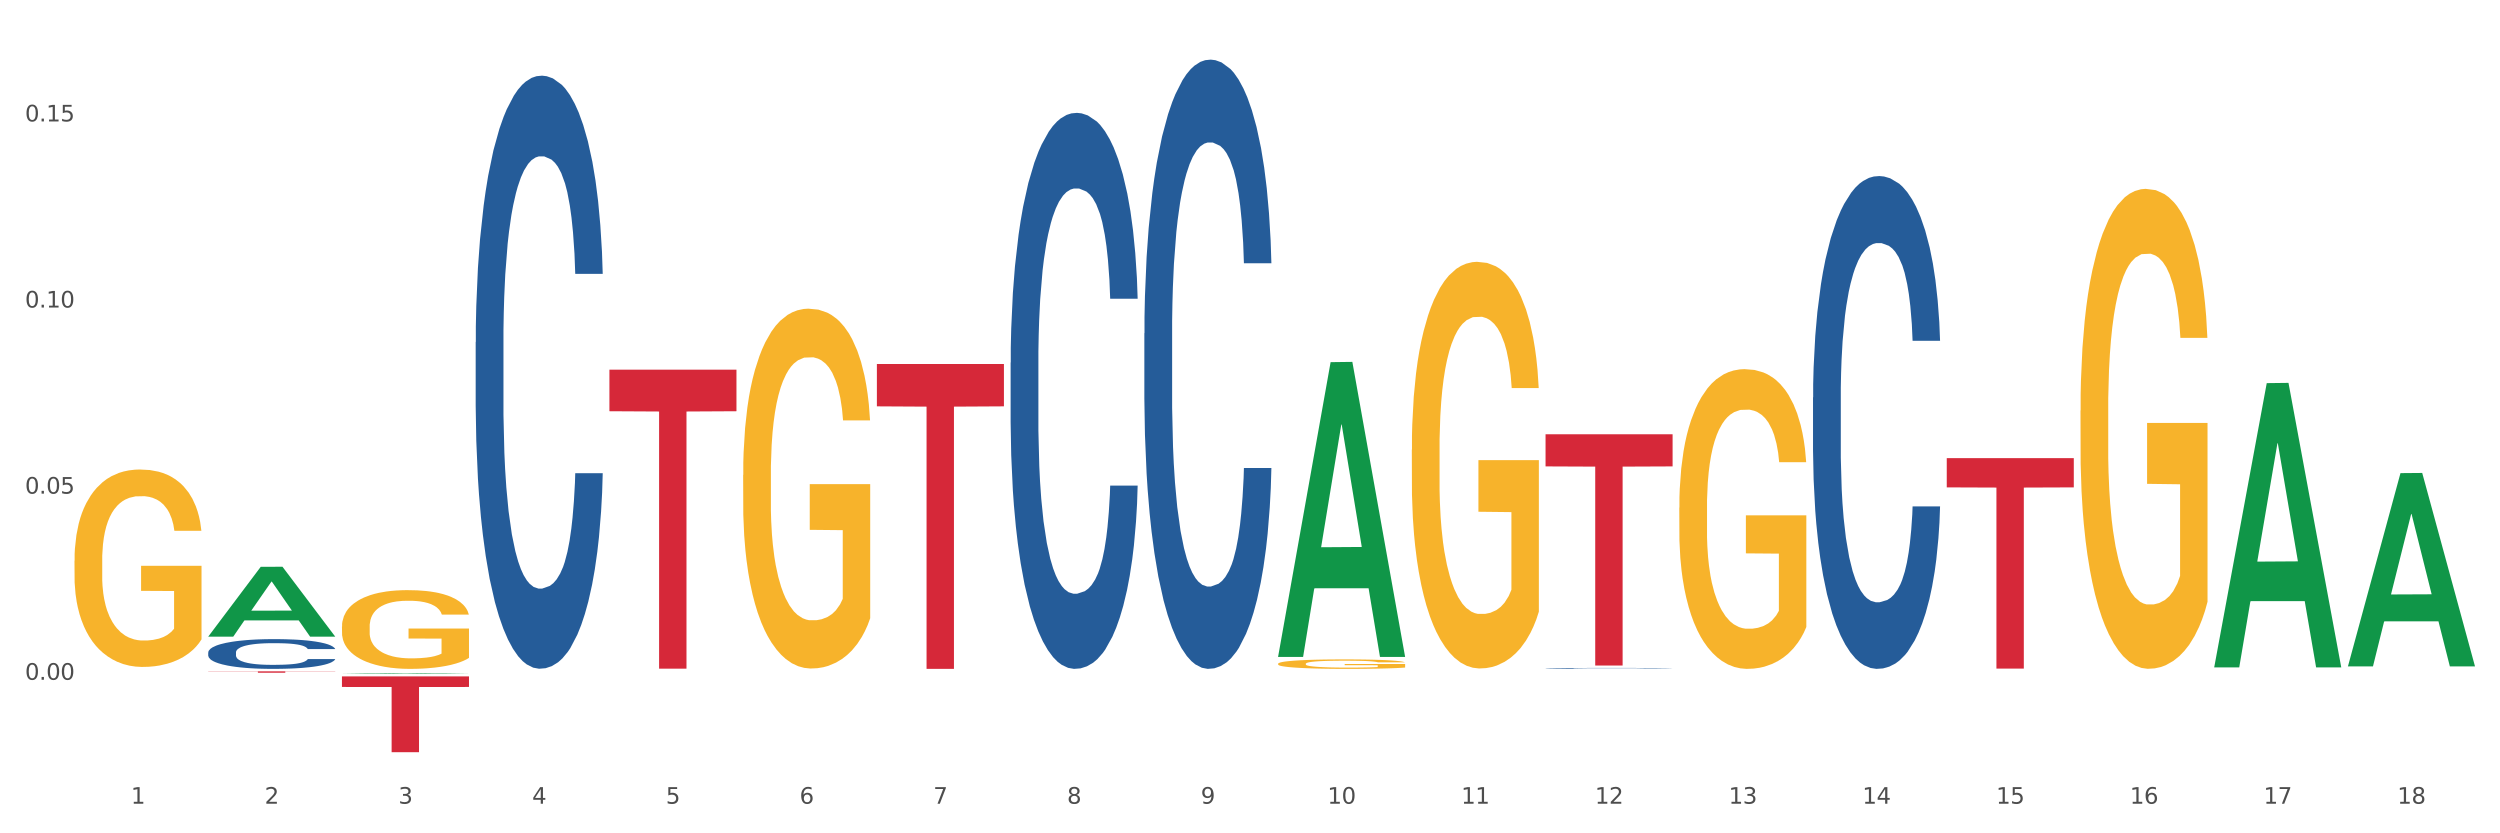 <?xml version="1.0" encoding="utf-8" standalone="no"?>
<!DOCTYPE svg PUBLIC "-//W3C//DTD SVG 1.1//EN"
  "http://www.w3.org/Graphics/SVG/1.1/DTD/svg11.dtd">
<svg xmlns:xlink="http://www.w3.org/1999/xlink" width="1080pt" height="360pt" viewBox="0 0 1080 360" xmlns="http://www.w3.org/2000/svg" version="1.1">
 <rect x="0" y="0" width="1080" height="360" fill="#333333" stroke="none"/>
 <defs>
  <style type="text/css">*{stroke-linejoin: round; stroke-linecap: butt}</style>
 </defs>
 <g id="figure_1">
  <g id="patch_1">
   <path d="M 0 360 
L 1080 360 
L 1080 0 
L 0 0 
z
" style="fill: #ffffff; stroke: #ffffff; stroke-linejoin: miter"/>
  </g>
  <g id="axes_1">
   <g id="matplotlib.axis_1">
    <g id="xtick_1">
     <g id="text_1">
      <!-- 1 -->
      <g style="fill: #4d4d4d" transform="translate(56.563 347.204) scale(0.096 -0.096)">
       <defs>
        <path id="DejaVuSans-31" d="M 794 531 
L 1825 531 
L 1825 4091 
L 703 3866 
L 703 4441 
L 1819 4666 
L 2450 4666 
L 2450 531 
L 3481 531 
L 3481 0 
L 794 0 
L 794 531 
z
" transform="scale(0.016)"/>
       </defs>
       <use xlink:href="#DejaVuSans-31"/>
      </g>
     </g>
    </g>
    <g id="xtick_2">
     <g id="text_2">
      <!-- 2 -->
      <g style="fill: #4d4d4d" transform="translate(114.336 347.204) scale(0.096 -0.096)">
       <defs>
        <path id="DejaVuSans-32" d="M 1228 531 
L 3431 531 
L 3431 0 
L 469 0 
L 469 531 
Q 828 903 1448 1529 
Q 2069 2156 2228 2338 
Q 2531 2678 2651 2914 
Q 2772 3150 2772 3378 
Q 2772 3750 2511 3984 
Q 2250 4219 1831 4219 
Q 1534 4219 1204 4116 
Q 875 4013 500 3803 
L 500 4441 
Q 881 4594 1212 4672 
Q 1544 4750 1819 4750 
Q 2544 4750 2975 4387 
Q 3406 4025 3406 3419 
Q 3406 3131 3298 2873 
Q 3191 2616 2906 2266 
Q 2828 2175 2409 1742 
Q 1991 1309 1228 531 
z
" transform="scale(0.016)"/>
       </defs>
       <use xlink:href="#DejaVuSans-32"/>
      </g>
     </g>
    </g>
    <g id="xtick_3">
     <g id="text_3">
      <!-- 3 -->
      <g style="fill: #4d4d4d" transform="translate(172.109 347.204) scale(0.096 -0.096)">
       <defs>
        <path id="DejaVuSans-33" d="M 2597 2516 
Q 3050 2419 3304 2112 
Q 3559 1806 3559 1356 
Q 3559 666 3084 287 
Q 2609 -91 1734 -91 
Q 1441 -91 1130 -33 
Q 819 25 488 141 
L 488 750 
Q 750 597 1062 519 
Q 1375 441 1716 441 
Q 2309 441 2620 675 
Q 2931 909 2931 1356 
Q 2931 1769 2642 2001 
Q 2353 2234 1838 2234 
L 1294 2234 
L 1294 2753 
L 1863 2753 
Q 2328 2753 2575 2939 
Q 2822 3125 2822 3475 
Q 2822 3834 2567 4026 
Q 2313 4219 1838 4219 
Q 1578 4219 1281 4162 
Q 984 4106 628 3988 
L 628 4550 
Q 988 4650 1302 4700 
Q 1616 4750 1894 4750 
Q 2613 4750 3031 4423 
Q 3450 4097 3450 3541 
Q 3450 3153 3228 2886 
Q 3006 2619 2597 2516 
z
" transform="scale(0.016)"/>
       </defs>
       <use xlink:href="#DejaVuSans-33"/>
      </g>
     </g>
    </g>
    <g id="xtick_4">
     <g id="text_4">
      <!-- 4 -->
      <g style="fill: #4d4d4d" transform="translate(229.882 347.204) scale(0.096 -0.096)">
       <defs>
        <path id="DejaVuSans-34" d="M 2419 4116 
L 825 1625 
L 2419 1625 
L 2419 4116 
z
M 2253 4666 
L 3047 4666 
L 3047 1625 
L 3713 1625 
L 3713 1100 
L 3047 1100 
L 3047 0 
L 2419 0 
L 2419 1100 
L 313 1100 
L 313 1709 
L 2253 4666 
z
" transform="scale(0.016)"/>
       </defs>
       <use xlink:href="#DejaVuSans-34"/>
      </g>
     </g>
    </g>
    <g id="xtick_5">
     <g id="text_5">
      <!-- 5 -->
      <g style="fill: #4d4d4d" transform="translate(287.655 347.204) scale(0.096 -0.096)">
       <defs>
        <path id="DejaVuSans-35" d="M 691 4666 
L 3169 4666 
L 3169 4134 
L 1269 4134 
L 1269 2991 
Q 1406 3038 1543 3061 
Q 1681 3084 1819 3084 
Q 2600 3084 3056 2656 
Q 3513 2228 3513 1497 
Q 3513 744 3044 326 
Q 2575 -91 1722 -91 
Q 1428 -91 1123 -41 
Q 819 9 494 109 
L 494 744 
Q 775 591 1075 516 
Q 1375 441 1709 441 
Q 2250 441 2565 725 
Q 2881 1009 2881 1497 
Q 2881 1984 2565 2268 
Q 2250 2553 1709 2553 
Q 1456 2553 1204 2497 
Q 953 2441 691 2322 
L 691 4666 
z
" transform="scale(0.016)"/>
       </defs>
       <use xlink:href="#DejaVuSans-35"/>
      </g>
     </g>
    </g>
    <g id="xtick_6">
     <g id="text_6">
      <!-- 6 -->
      <g style="fill: #4d4d4d" transform="translate(345.428 347.204) scale(0.096 -0.096)">
       <defs>
        <path id="DejaVuSans-36" d="M 2113 2584 
Q 1688 2584 1439 2293 
Q 1191 2003 1191 1497 
Q 1191 994 1439 701 
Q 1688 409 2113 409 
Q 2538 409 2786 701 
Q 3034 994 3034 1497 
Q 3034 2003 2786 2293 
Q 2538 2584 2113 2584 
z
M 3366 4563 
L 3366 3988 
Q 3128 4100 2886 4159 
Q 2644 4219 2406 4219 
Q 1781 4219 1451 3797 
Q 1122 3375 1075 2522 
Q 1259 2794 1537 2939 
Q 1816 3084 2150 3084 
Q 2853 3084 3261 2657 
Q 3669 2231 3669 1497 
Q 3669 778 3244 343 
Q 2819 -91 2113 -91 
Q 1303 -91 875 529 
Q 447 1150 447 2328 
Q 447 3434 972 4092 
Q 1497 4750 2381 4750 
Q 2619 4750 2861 4703 
Q 3103 4656 3366 4563 
z
" transform="scale(0.016)"/>
       </defs>
       <use xlink:href="#DejaVuSans-36"/>
      </g>
     </g>
    </g>
    <g id="xtick_7">
     <g id="text_7">
      <!-- 7 -->
      <g style="fill: #4d4d4d" transform="translate(403.201 347.204) scale(0.096 -0.096)">
       <defs>
        <path id="DejaVuSans-37" d="M 525 4666 
L 3525 4666 
L 3525 4397 
L 1831 0 
L 1172 0 
L 2766 4134 
L 525 4134 
L 525 4666 
z
" transform="scale(0.016)"/>
       </defs>
       <use xlink:href="#DejaVuSans-37"/>
      </g>
     </g>
    </g>
    <g id="xtick_8">
     <g id="text_8">
      <!-- 8 -->
      <g style="fill: #4d4d4d" transform="translate(460.974 347.204) scale(0.096 -0.096)">
       <defs>
        <path id="DejaVuSans-38" d="M 2034 2216 
Q 1584 2216 1326 1975 
Q 1069 1734 1069 1313 
Q 1069 891 1326 650 
Q 1584 409 2034 409 
Q 2484 409 2743 651 
Q 3003 894 3003 1313 
Q 3003 1734 2745 1975 
Q 2488 2216 2034 2216 
z
M 1403 2484 
Q 997 2584 770 2862 
Q 544 3141 544 3541 
Q 544 4100 942 4425 
Q 1341 4750 2034 4750 
Q 2731 4750 3128 4425 
Q 3525 4100 3525 3541 
Q 3525 3141 3298 2862 
Q 3072 2584 2669 2484 
Q 3125 2378 3379 2068 
Q 3634 1759 3634 1313 
Q 3634 634 3220 271 
Q 2806 -91 2034 -91 
Q 1263 -91 848 271 
Q 434 634 434 1313 
Q 434 1759 690 2068 
Q 947 2378 1403 2484 
z
M 1172 3481 
Q 1172 3119 1398 2916 
Q 1625 2713 2034 2713 
Q 2441 2713 2670 2916 
Q 2900 3119 2900 3481 
Q 2900 3844 2670 4047 
Q 2441 4250 2034 4250 
Q 1625 4250 1398 4047 
Q 1172 3844 1172 3481 
z
" transform="scale(0.016)"/>
       </defs>
       <use xlink:href="#DejaVuSans-38"/>
      </g>
     </g>
    </g>
    <g id="xtick_9">
     <g id="text_9">
      <!-- 9 -->
      <g style="fill: #4d4d4d" transform="translate(518.747 347.204) scale(0.096 -0.096)">
       <defs>
        <path id="DejaVuSans-39" d="M 703 97 
L 703 672 
Q 941 559 1184 500 
Q 1428 441 1663 441 
Q 2288 441 2617 861 
Q 2947 1281 2994 2138 
Q 2813 1869 2534 1725 
Q 2256 1581 1919 1581 
Q 1219 1581 811 2004 
Q 403 2428 403 3163 
Q 403 3881 828 4315 
Q 1253 4750 1959 4750 
Q 2769 4750 3195 4129 
Q 3622 3509 3622 2328 
Q 3622 1225 3098 567 
Q 2575 -91 1691 -91 
Q 1453 -91 1209 -44 
Q 966 3 703 97 
z
M 1959 2075 
Q 2384 2075 2632 2365 
Q 2881 2656 2881 3163 
Q 2881 3666 2632 3958 
Q 2384 4250 1959 4250 
Q 1534 4250 1286 3958 
Q 1038 3666 1038 3163 
Q 1038 2656 1286 2365 
Q 1534 2075 1959 2075 
z
" transform="scale(0.016)"/>
       </defs>
       <use xlink:href="#DejaVuSans-39"/>
      </g>
     </g>
    </g>
    <g id="xtick_10">
     <g id="text_10">
      <!-- 10 -->
      <g style="fill: #4d4d4d" transform="translate(573.466 347.204) scale(0.096 -0.096)">
       <defs>
        <path id="DejaVuSans-30" d="M 2034 4250 
Q 1547 4250 1301 3770 
Q 1056 3291 1056 2328 
Q 1056 1369 1301 889 
Q 1547 409 2034 409 
Q 2525 409 2770 889 
Q 3016 1369 3016 2328 
Q 3016 3291 2770 3770 
Q 2525 4250 2034 4250 
z
M 2034 4750 
Q 2819 4750 3233 4129 
Q 3647 3509 3647 2328 
Q 3647 1150 3233 529 
Q 2819 -91 2034 -91 
Q 1250 -91 836 529 
Q 422 1150 422 2328 
Q 422 3509 836 4129 
Q 1250 4750 2034 4750 
z
" transform="scale(0.016)"/>
       </defs>
       <use xlink:href="#DejaVuSans-31"/>
       <use xlink:href="#DejaVuSans-30" transform="translate(63.623 0)"/>
      </g>
     </g>
    </g>
    <g id="xtick_11">
     <g id="text_11">
      <!-- 11 -->
      <g style="fill: #4d4d4d" transform="translate(631.239 347.204) scale(0.096 -0.096)">
       <use xlink:href="#DejaVuSans-31"/>
       <use xlink:href="#DejaVuSans-31" transform="translate(63.623 0)"/>
      </g>
     </g>
    </g>
    <g id="xtick_12">
     <g id="text_12">
      <!-- 12 -->
      <g style="fill: #4d4d4d" transform="translate(689.012 347.204) scale(0.096 -0.096)">
       <use xlink:href="#DejaVuSans-31"/>
       <use xlink:href="#DejaVuSans-32" transform="translate(63.623 0)"/>
      </g>
     </g>
    </g>
    <g id="xtick_13">
     <g id="text_13">
      <!-- 13 -->
      <g style="fill: #4d4d4d" transform="translate(746.785 347.204) scale(0.096 -0.096)">
       <use xlink:href="#DejaVuSans-31"/>
       <use xlink:href="#DejaVuSans-33" transform="translate(63.623 0)"/>
      </g>
     </g>
    </g>
    <g id="xtick_14">
     <g id="text_14">
      <!-- 14 -->
      <g style="fill: #4d4d4d" transform="translate(804.558 347.204) scale(0.096 -0.096)">
       <use xlink:href="#DejaVuSans-31"/>
       <use xlink:href="#DejaVuSans-34" transform="translate(63.623 0)"/>
      </g>
     </g>
    </g>
    <g id="xtick_15">
     <g id="text_15">
      <!-- 15 -->
      <g style="fill: #4d4d4d" transform="translate(862.331 347.204) scale(0.096 -0.096)">
       <use xlink:href="#DejaVuSans-31"/>
       <use xlink:href="#DejaVuSans-35" transform="translate(63.623 0)"/>
      </g>
     </g>
    </g>
    <g id="xtick_16">
     <g id="text_16">
      <!-- 16 -->
      <g style="fill: #4d4d4d" transform="translate(920.104 347.204) scale(0.096 -0.096)">
       <use xlink:href="#DejaVuSans-31"/>
       <use xlink:href="#DejaVuSans-36" transform="translate(63.623 0)"/>
      </g>
     </g>
    </g>
    <g id="xtick_17">
     <g id="text_17">
      <!-- 17 -->
      <g style="fill: #4d4d4d" transform="translate(977.877 347.204) scale(0.096 -0.096)">
       <use xlink:href="#DejaVuSans-31"/>
       <use xlink:href="#DejaVuSans-37" transform="translate(63.623 0)"/>
      </g>
     </g>
    </g>
    <g id="xtick_18">
     <g id="text_18">
      <!-- 18 -->
      <g style="fill: #4d4d4d" transform="translate(1035.65 347.204) scale(0.096 -0.096)">
       <use xlink:href="#DejaVuSans-31"/>
       <use xlink:href="#DejaVuSans-38" transform="translate(63.623 0)"/>
      </g>
     </g>
    </g>
    <g id="xtick_19"/>
    <g id="xtick_20"/>
    <g id="xtick_21"/>
    <g id="xtick_22"/>
    <g id="xtick_23"/>
    <g id="xtick_24"/>
    <g id="xtick_25"/>
    <g id="xtick_26"/>
    <g id="xtick_27"/>
    <g id="xtick_28"/>
    <g id="xtick_29"/>
    <g id="xtick_30"/>
    <g id="xtick_31"/>
    <g id="xtick_32"/>
    <g id="xtick_33"/>
    <g id="xtick_34"/>
    <g id="xtick_35"/>
   </g>
   <g id="matplotlib.axis_2">
    <g id="ytick_1">
     <g id="text_19">
      <!-- 0.00 -->
      <g style="fill: #4d4d4d" transform="translate(10.8 293.659) scale(0.096 -0.096)">
       <defs>
        <path id="DejaVuSans-2e" d="M 684 794 
L 1344 794 
L 1344 0 
L 684 0 
L 684 794 
z
" transform="scale(0.016)"/>
       </defs>
       <use xlink:href="#DejaVuSans-30"/>
       <use xlink:href="#DejaVuSans-2e" transform="translate(63.623 0)"/>
       <use xlink:href="#DejaVuSans-30" transform="translate(95.41 0)"/>
       <use xlink:href="#DejaVuSans-30" transform="translate(159.033 0)"/>
      </g>
     </g>
    </g>
    <g id="ytick_2">
     <g id="text_20">
      <!-- 0.05 -->
      <g style="fill: #4d4d4d" transform="translate(10.8 213.259) scale(0.096 -0.096)">
       <use xlink:href="#DejaVuSans-30"/>
       <use xlink:href="#DejaVuSans-2e" transform="translate(63.623 0)"/>
       <use xlink:href="#DejaVuSans-30" transform="translate(95.41 0)"/>
       <use xlink:href="#DejaVuSans-35" transform="translate(159.033 0)"/>
      </g>
     </g>
    </g>
    <g id="ytick_3">
     <g id="text_21">
      <!-- 0.10 -->
      <g style="fill: #4d4d4d" transform="translate(10.8 132.859) scale(0.096 -0.096)">
       <use xlink:href="#DejaVuSans-30"/>
       <use xlink:href="#DejaVuSans-2e" transform="translate(63.623 0)"/>
       <use xlink:href="#DejaVuSans-31" transform="translate(95.41 0)"/>
       <use xlink:href="#DejaVuSans-30" transform="translate(159.033 0)"/>
      </g>
     </g>
    </g>
    <g id="ytick_4">
     <g id="text_22">
      <!-- 0.15 -->
      <g style="fill: #4d4d4d" transform="translate(10.8 52.459) scale(0.096 -0.096)">
       <use xlink:href="#DejaVuSans-30"/>
       <use xlink:href="#DejaVuSans-2e" transform="translate(63.623 0)"/>
       <use xlink:href="#DejaVuSans-31" transform="translate(95.41 0)"/>
       <use xlink:href="#DejaVuSans-35" transform="translate(159.033 0)"/>
      </g>
     </g>
    </g>
    <g id="ytick_5"/>
    <g id="ytick_6"/>
    <g id="ytick_7"/>
    <g id="ytick_8"/>
   </g>
   <g id="PolyCollection_1">
    <path d="M 89.948 274.986 
L 90.005 274.958 
L 112.637 244.862 
L 122.03 244.834 
L 144.832 275.043 
L 133.969 275.043 
L 129.046 268.008 
L 105.678 268.008 
L 105.508 268.122 
L 100.755 275.043 
L 89.948 275.043 
L 89.948 274.986 
L 108.62 263.81 
L 126.104 263.782 
L 117.447 251.273 
L 117.334 251.216 
L 117.22 251.301 
L 108.563 263.782 
L 108.62 263.81 
L 89.948 274.986 
z
" clip-path="url(#p391f178818)" style="fill: #109648"/>
    <path d="M 378.813 157.239 
L 433.697 157.239 
L 433.697 175.543 
L 412.108 175.667 
L 412.108 288.955 
L 400.272 288.955 
L 400.272 175.667 
L 378.813 175.543 
L 378.813 157.363 
L 378.813 157.239 
z
" clip-path="url(#p391f178818)" style="fill: #d62839"/>
    <path d="M 263.267 159.703 
L 318.151 159.703 
L 318.151 177.651 
L 296.562 177.772 
L 296.562 288.856 
L 284.726 288.856 
L 284.726 177.772 
L 263.267 177.651 
L 263.267 159.824 
L 263.267 159.703 
z
" clip-path="url(#p391f178818)" style="fill: #d62839"/>
    <path d="M 147.721 292.218 
L 202.605 292.218 
L 202.605 296.767 
L 181.016 296.798 
L 181.016 324.95 
L 169.18 324.95 
L 169.18 296.798 
L 147.721 296.767 
L 147.721 292.249 
L 147.721 292.218 
z
" clip-path="url(#p391f178818)" style="fill: #d62839"/>
    <path d="M 89.948 290.012 
L 144.832 290.012 
L 144.832 290.098 
L 123.243 290.099 
L 123.243 290.633 
L 111.407 290.633 
L 111.407 290.099 
L 89.948 290.098 
L 89.948 290.012 
L 89.948 290.012 
z
" clip-path="url(#p391f178818)" style="fill: #d62839"/>
    <path d="M 205.494 147.806 
L 205.559 147.572 
L 205.559 141.02 
L 205.753 132.129 
L 206.467 115.751 
L 207.375 103.35 
L 208.932 88.843 
L 209.776 82.759 
L 210.879 75.974 
L 213.149 64.977 
L 215.744 55.618 
L 217.561 50.47 
L 218.923 47.194 
L 221.972 41.345 
L 223.724 38.771 
L 225.54 36.665 
L 227.097 35.261 
L 229.692 33.623 
L 231.768 32.921 
L 234.169 32.687 
L 236.18 32.921 
L 238.84 33.857 
L 242.732 36.665 
L 244.224 38.303 
L 246.236 41.111 
L 248.312 44.854 
L 249.998 48.598 
L 251.945 53.98 
L 253.956 60.999 
L 255.902 69.89 
L 257.264 78.08 
L 258.367 86.737 
L 259.34 97.266 
L 260.054 108.731 
L 260.378 118.324 
L 248.506 118.324 
L 248.182 109.667 
L 247.533 100.308 
L 246.884 93.99 
L 246.171 88.843 
L 245.068 82.993 
L 244.095 79.25 
L 242.473 74.804 
L 240.981 71.996 
L 239.748 70.358 
L 238.256 68.954 
L 235.077 67.551 
L 232.806 67.551 
L 231.379 68.018 
L 229.627 69.188 
L 228.135 70.826 
L 226.384 73.634 
L 225.021 76.676 
L 223.659 80.653 
L 222.88 83.461 
L 221.713 88.609 
L 220.934 92.82 
L 219.896 100.074 
L 219.312 105.221 
L 218.274 118.558 
L 217.82 128.386 
L 217.626 135.171 
L 217.496 142.658 
L 217.496 179.159 
L 217.885 195.538 
L 218.209 202.557 
L 218.728 210.513 
L 219.702 220.808 
L 221.129 230.869 
L 222.621 238.122 
L 223.854 242.568 
L 225.021 245.844 
L 226.189 248.418 
L 227.616 250.757 
L 228.784 252.161 
L 230.536 253.565 
L 232.612 254.267 
L 234.234 254.267 
L 237.542 253.097 
L 239.034 251.927 
L 240.462 250.289 
L 242.019 247.716 
L 243.251 244.908 
L 243.965 242.802 
L 245.133 238.356 
L 246.041 233.677 
L 246.819 228.295 
L 247.338 223.616 
L 247.922 216.596 
L 248.376 208.641 
L 248.506 204.429 
L 260.378 204.429 
L 260.119 212.853 
L 259.665 221.042 
L 258.756 232.039 
L 258.043 238.356 
L 256.94 246.078 
L 255.772 252.629 
L 254.15 259.883 
L 252.658 265.264 
L 251.101 269.944 
L 249.414 274.156 
L 246.365 280.005 
L 245.262 281.643 
L 242.927 284.451 
L 241.11 286.089 
L 238.45 287.726 
L 235.726 288.662 
L 232.871 288.896 
L 230.341 288.428 
L 227.551 287.024 
L 225.8 285.621 
L 223.854 283.515 
L 221.583 280.239 
L 219.442 276.261 
L 217.431 271.582 
L 215.55 266.2 
L 213.798 260.117 
L 211.527 250.056 
L 209.841 240.228 
L 208.608 231.103 
L 207.765 223.382 
L 206.921 213.555 
L 206.467 206.769 
L 205.753 190.39 
L 205.494 175.182 
L 205.494 147.806 
z
" clip-path="url(#p391f178818)" style="fill: #255c99"/>
    <path d="M 898.77 177.394 
L 898.835 177.205 
L 898.835 170.388 
L 898.964 164.518 
L 899.612 150.316 
L 900.584 138.576 
L 901.297 132.327 
L 902.01 127.214 
L 902.852 122.101 
L 903.889 116.799 
L 905.768 109.036 
L 906.934 105.059 
L 908.36 100.893 
L 910.952 94.834 
L 912.831 91.425 
L 914.775 88.585 
L 917.95 85.176 
L 920.024 83.662 
L 922.227 82.525 
L 924.884 81.768 
L 926.892 81.579 
L 931.299 82.147 
L 935.057 83.851 
L 936.871 85.176 
L 939.204 87.449 
L 940.435 88.964 
L 942.444 91.993 
L 944.517 95.97 
L 945.943 99.378 
L 948.081 105.817 
L 949.701 112.255 
L 951.192 120.208 
L 951.969 125.699 
L 952.552 130.812 
L 953.071 136.682 
L 953.589 145.961 
L 941.926 145.961 
L 941.472 139.333 
L 940.759 133.084 
L 939.722 127.025 
L 938.815 123.238 
L 937.26 118.504 
L 935.834 115.474 
L 934.344 113.202 
L 932.53 111.308 
L 931.104 110.361 
L 929.095 109.604 
L 925.143 109.793 
L 922.486 111.308 
L 920.672 113.202 
L 919.505 114.906 
L 918.468 116.799 
L 917.302 119.45 
L 915.941 123.427 
L 914.969 127.025 
L 913.997 131.569 
L 913.22 136.114 
L 912.507 141.416 
L 911.924 147.097 
L 911.47 152.967 
L 911.081 160.163 
L 910.757 172.092 
L 910.757 198.034 
L 910.887 203.904 
L 911.211 211.668 
L 911.6 217.538 
L 912.248 224.545 
L 912.831 229.279 
L 913.933 236.096 
L 915.164 241.776 
L 916.136 245.374 
L 917.108 248.404 
L 918.792 252.57 
L 920.672 255.978 
L 922.292 258.061 
L 924.495 259.955 
L 925.985 260.712 
L 927.281 261.091 
L 930.456 261.091 
L 932.724 260.523 
L 935.251 259.197 
L 937.195 257.493 
L 938.815 255.41 
L 940.63 252.002 
L 941.796 248.783 
L 941.796 209.207 
L 927.54 209.017 
L 927.54 182.696 
L 953.654 182.696 
L 953.654 259.955 
L 952.552 263.931 
L 951.321 267.529 
L 950.025 270.748 
L 948.081 274.725 
L 945.749 278.512 
L 943.675 281.163 
L 941.472 283.435 
L 938.88 285.518 
L 935.51 287.412 
L 933.437 288.169 
L 930.845 288.737 
L 927.799 288.927 
L 925.143 288.548 
L 922.551 287.601 
L 919.829 285.897 
L 917.172 283.435 
L 915.164 280.974 
L 913.155 277.944 
L 911.017 273.967 
L 909.332 270.18 
L 908.036 266.772 
L 906.61 262.416 
L 905.055 256.736 
L 903.889 251.623 
L 902.852 246.321 
L 901.75 239.504 
L 900.973 233.634 
L 900.195 226.249 
L 899.742 220.757 
L 899.223 212.236 
L 898.835 200.307 
L 898.77 177.394 
z
" clip-path="url(#p391f178818)" style="fill: #f7b32b"/>
    <path d="M 725.451 219.302 
L 725.516 219.184 
L 725.516 214.927 
L 725.645 211.261 
L 726.293 202.392 
L 727.265 195.06 
L 727.978 191.157 
L 728.691 187.964 
L 729.533 184.771 
L 730.57 181.46 
L 732.449 176.612 
L 733.615 174.128 
L 735.041 171.527 
L 737.633 167.743 
L 739.512 165.614 
L 741.456 163.84 
L 744.631 161.712 
L 746.705 160.766 
L 748.908 160.056 
L 751.565 159.583 
L 753.573 159.465 
L 757.98 159.82 
L 761.738 160.884 
L 763.552 161.712 
L 765.885 163.131 
L 767.116 164.077 
L 769.125 165.969 
L 771.199 168.452 
L 772.624 170.581 
L 774.762 174.602 
L 776.382 178.622 
L 777.873 183.589 
L 778.65 187.018 
L 779.234 190.211 
L 779.752 193.877 
L 780.27 199.672 
L 768.607 199.672 
L 768.153 195.533 
L 767.44 191.63 
L 766.403 187.846 
L 765.496 185.481 
L 763.941 182.525 
L 762.516 180.633 
L 761.025 179.213 
L 759.211 178.031 
L 757.785 177.44 
L 755.776 176.967 
L 751.824 177.085 
L 749.167 178.031 
L 747.353 179.213 
L 746.186 180.278 
L 745.15 181.46 
L 743.983 183.116 
L 742.622 185.599 
L 741.65 187.846 
L 740.678 190.684 
L 739.901 193.522 
L 739.188 196.834 
L 738.605 200.381 
L 738.151 204.047 
L 737.762 208.541 
L 737.438 215.991 
L 737.438 232.192 
L 737.568 235.858 
L 737.892 240.706 
L 738.281 244.372 
L 738.929 248.748 
L 739.512 251.704 
L 740.614 255.961 
L 741.845 259.509 
L 742.817 261.756 
L 743.789 263.648 
L 745.474 266.25 
L 747.353 268.378 
L 748.973 269.679 
L 751.176 270.862 
L 752.666 271.335 
L 753.962 271.571 
L 757.137 271.571 
L 759.405 271.216 
L 761.932 270.389 
L 763.876 269.324 
L 765.496 268.023 
L 767.311 265.895 
L 768.477 263.884 
L 768.477 239.169 
L 754.221 239.051 
L 754.221 222.613 
L 780.335 222.613 
L 780.335 270.862 
L 779.234 273.345 
L 778.002 275.592 
L 776.706 277.602 
L 774.762 280.085 
L 772.43 282.451 
L 770.356 284.106 
L 768.153 285.525 
L 765.561 286.826 
L 762.192 288.009 
L 760.118 288.482 
L 757.526 288.836 
L 754.48 288.955 
L 751.824 288.718 
L 749.232 288.127 
L 746.51 287.063 
L 743.854 285.525 
L 741.845 283.988 
L 739.836 282.096 
L 737.698 279.612 
L 736.013 277.247 
L 734.717 275.119 
L 733.291 272.399 
L 731.736 268.851 
L 730.57 265.658 
L 729.533 262.347 
L 728.431 258.09 
L 727.654 254.424 
L 726.876 249.812 
L 726.423 246.383 
L 725.904 241.061 
L 725.516 233.611 
L 725.451 219.302 
z
" clip-path="url(#p391f178818)" style="fill: #f7b32b"/>
    <path d="M 667.678 187.604 
L 722.562 187.604 
L 722.562 201.486 
L 700.973 201.58 
L 700.973 287.496 
L 689.137 287.496 
L 689.137 201.58 
L 667.678 201.486 
L 667.678 187.698 
L 667.678 187.604 
z
" clip-path="url(#p391f178818)" style="fill: #d62839"/>
    <path d="M 609.905 194.282 
L 609.97 194.122 
L 609.97 188.346 
L 610.099 183.372 
L 610.747 171.339 
L 611.719 161.392 
L 612.432 156.098 
L 613.145 151.766 
L 613.987 147.434 
L 615.024 142.942 
L 616.903 136.364 
L 618.069 132.995 
L 619.495 129.465 
L 622.087 124.331 
L 623.966 121.443 
L 625.91 119.037 
L 629.085 116.149 
L 631.159 114.865 
L 633.362 113.903 
L 636.019 113.261 
L 638.027 113.1 
L 642.434 113.582 
L 646.192 115.026 
L 648.006 116.149 
L 650.339 118.074 
L 651.57 119.357 
L 653.579 121.924 
L 655.653 125.294 
L 657.078 128.182 
L 659.216 133.636 
L 660.836 139.091 
L 662.327 145.83 
L 663.104 150.482 
L 663.688 154.814 
L 664.206 159.788 
L 664.724 167.649 
L 653.061 167.649 
L 652.607 162.034 
L 651.894 156.74 
L 650.857 151.606 
L 649.95 148.397 
L 648.395 144.386 
L 646.97 141.819 
L 645.479 139.894 
L 643.665 138.289 
L 642.239 137.487 
L 640.231 136.845 
L 636.278 137.006 
L 633.621 138.289 
L 631.807 139.894 
L 630.64 141.338 
L 629.604 142.942 
L 628.437 145.188 
L 627.076 148.557 
L 626.104 151.606 
L 625.132 155.456 
L 624.355 159.307 
L 623.642 163.799 
L 623.059 168.612 
L 622.605 173.586 
L 622.217 179.682 
L 621.893 189.79 
L 621.893 211.77 
L 622.022 216.743 
L 622.346 223.321 
L 622.735 228.295 
L 623.383 234.231 
L 623.966 238.242 
L 625.068 244.018 
L 626.299 248.831 
L 627.271 251.879 
L 628.243 254.446 
L 629.928 257.976 
L 631.807 260.864 
L 633.427 262.629 
L 635.63 264.233 
L 637.12 264.875 
L 638.416 265.196 
L 641.591 265.196 
L 643.859 264.714 
L 646.386 263.591 
L 648.33 262.147 
L 649.95 260.383 
L 651.765 257.495 
L 652.931 254.767 
L 652.931 221.236 
L 638.675 221.075 
L 638.675 198.774 
L 664.789 198.774 
L 664.789 264.233 
L 663.688 267.602 
L 662.456 270.651 
L 661.16 273.378 
L 659.216 276.747 
L 656.884 279.956 
L 654.81 282.202 
L 652.607 284.128 
L 650.015 285.892 
L 646.646 287.497 
L 644.572 288.138 
L 641.98 288.62 
L 638.935 288.78 
L 636.278 288.459 
L 633.686 287.657 
L 630.964 286.213 
L 628.308 284.128 
L 626.299 282.042 
L 624.29 279.475 
L 622.152 276.106 
L 620.467 272.897 
L 619.171 270.009 
L 617.745 266.319 
L 616.19 261.506 
L 615.024 257.174 
L 613.987 252.682 
L 612.886 246.906 
L 612.108 241.932 
L 611.33 235.675 
L 610.877 231.022 
L 610.358 223.803 
L 609.97 213.695 
L 609.905 194.282 
z
" clip-path="url(#p391f178818)" style="fill: #f7b32b"/>
    <path d="M 321.04 205.178 
L 321.105 205.036 
L 321.105 199.925 
L 321.234 195.524 
L 321.882 184.876 
L 322.854 176.073 
L 323.567 171.388 
L 324.28 167.555 
L 325.122 163.721 
L 326.159 159.746 
L 328.038 153.925 
L 329.205 150.944 
L 330.63 147.82 
L 333.222 143.277 
L 335.101 140.721 
L 337.045 138.592 
L 340.22 136.036 
L 342.294 134.9 
L 344.497 134.049 
L 347.154 133.481 
L 349.162 133.339 
L 353.569 133.765 
L 357.327 135.042 
L 359.141 136.036 
L 361.474 137.74 
L 362.705 138.876 
L 364.714 141.147 
L 366.788 144.129 
L 368.213 146.684 
L 370.352 151.512 
L 371.972 156.339 
L 373.462 162.302 
L 374.239 166.419 
L 374.823 170.252 
L 375.341 174.653 
L 375.859 181.61 
L 364.196 181.61 
L 363.742 176.641 
L 363.029 171.956 
L 361.993 167.413 
L 361.085 164.573 
L 359.53 161.024 
L 358.105 158.752 
L 356.614 157.049 
L 354.8 155.629 
L 353.374 154.919 
L 351.366 154.351 
L 347.413 154.493 
L 344.756 155.629 
L 342.942 157.049 
L 341.775 158.326 
L 340.739 159.746 
L 339.572 161.734 
L 338.212 164.715 
L 337.24 167.413 
L 336.268 170.82 
L 335.49 174.227 
L 334.777 178.203 
L 334.194 182.462 
L 333.74 186.863 
L 333.352 192.258 
L 333.028 201.203 
L 333.028 220.653 
L 333.157 225.054 
L 333.481 230.875 
L 333.87 235.277 
L 334.518 240.53 
L 335.101 244.079 
L 336.203 249.19 
L 337.434 253.449 
L 338.406 256.147 
L 339.378 258.419 
L 341.063 261.542 
L 342.942 264.097 
L 344.562 265.659 
L 346.765 267.079 
L 348.255 267.647 
L 349.551 267.931 
L 352.726 267.931 
L 354.994 267.505 
L 357.521 266.511 
L 359.465 265.233 
L 361.085 263.672 
L 362.9 261.116 
L 364.066 258.702 
L 364.066 229.03 
L 349.81 228.888 
L 349.81 209.153 
L 375.924 209.153 
L 375.924 267.079 
L 374.823 270.06 
L 373.591 272.758 
L 372.296 275.172 
L 370.352 278.153 
L 368.019 280.992 
L 365.945 282.98 
L 363.742 284.684 
L 361.15 286.246 
L 357.781 287.665 
L 355.707 288.233 
L 353.115 288.659 
L 350.07 288.801 
L 347.413 288.517 
L 344.821 287.807 
L 342.099 286.53 
L 339.443 284.684 
L 337.434 282.838 
L 335.425 280.567 
L 333.287 277.585 
L 331.602 274.746 
L 330.306 272.19 
L 328.881 268.925 
L 327.325 264.665 
L 326.159 260.832 
L 325.122 256.857 
L 324.021 251.746 
L 323.243 247.344 
L 322.465 241.807 
L 322.012 237.69 
L 321.493 231.301 
L 321.105 222.357 
L 321.04 205.178 
z
" clip-path="url(#p391f178818)" style="fill: #f7b32b"/>
    <path d="M 147.721 270.657 
L 147.786 270.626 
L 147.786 269.508 
L 147.915 268.545 
L 148.563 266.215 
L 149.535 264.289 
L 150.248 263.264 
L 150.961 262.425 
L 151.803 261.586 
L 152.84 260.716 
L 154.719 259.443 
L 155.886 258.79 
L 157.311 258.107 
L 159.903 257.113 
L 161.782 256.554 
L 163.726 256.088 
L 166.901 255.528 
L 168.975 255.28 
L 171.178 255.094 
L 173.835 254.969 
L 175.844 254.938 
L 180.25 255.031 
L 184.008 255.311 
L 185.822 255.528 
L 188.155 255.901 
L 189.386 256.15 
L 191.395 256.647 
L 193.469 257.299 
L 194.894 257.858 
L 197.033 258.915 
L 198.653 259.971 
L 200.143 261.276 
L 200.921 262.176 
L 201.504 263.015 
L 202.022 263.978 
L 202.54 265.5 
L 190.877 265.5 
L 190.423 264.413 
L 189.71 263.388 
L 188.674 262.394 
L 187.766 261.773 
L 186.211 260.996 
L 184.786 260.499 
L 183.295 260.126 
L 181.481 259.815 
L 180.055 259.66 
L 178.047 259.536 
L 174.094 259.567 
L 171.437 259.815 
L 169.623 260.126 
L 168.456 260.406 
L 167.42 260.716 
L 166.253 261.151 
L 164.893 261.804 
L 163.921 262.394 
L 162.949 263.139 
L 162.171 263.885 
L 161.458 264.755 
L 160.875 265.687 
L 160.421 266.65 
L 160.033 267.83 
L 159.709 269.787 
L 159.709 274.043 
L 159.838 275.006 
L 160.162 276.28 
L 160.551 277.243 
L 161.199 278.392 
L 161.782 279.169 
L 162.884 280.287 
L 164.115 281.219 
L 165.087 281.81 
L 166.059 282.307 
L 167.744 282.99 
L 169.623 283.549 
L 171.243 283.891 
L 173.446 284.202 
L 174.936 284.326 
L 176.232 284.388 
L 179.407 284.388 
L 181.675 284.295 
L 184.203 284.077 
L 186.146 283.798 
L 187.766 283.456 
L 189.581 282.897 
L 190.747 282.369 
L 190.747 275.876 
L 176.491 275.845 
L 176.491 271.527 
L 202.605 271.527 
L 202.605 284.202 
L 201.504 284.854 
L 200.273 285.444 
L 198.977 285.972 
L 197.033 286.625 
L 194.7 287.246 
L 192.626 287.681 
L 190.423 288.054 
L 187.831 288.395 
L 184.462 288.706 
L 182.388 288.83 
L 179.796 288.924 
L 176.751 288.955 
L 174.094 288.893 
L 171.502 288.737 
L 168.78 288.458 
L 166.124 288.054 
L 164.115 287.65 
L 162.106 287.153 
L 159.968 286.5 
L 158.283 285.879 
L 156.987 285.32 
L 155.562 284.606 
L 154.006 283.674 
L 152.84 282.835 
L 151.803 281.965 
L 150.702 280.847 
L 149.924 279.884 
L 149.147 278.672 
L 148.693 277.771 
L 148.175 276.373 
L 147.786 274.416 
L 147.721 270.657 
z
" clip-path="url(#p391f178818)" style="fill: #f7b32b"/>
    <path d="M 32.175 242.238 
L 32.24 242.16 
L 32.24 239.356 
L 32.369 236.941 
L 33.017 231.099 
L 33.989 226.27 
L 34.702 223.699 
L 35.415 221.596 
L 36.257 219.493 
L 37.294 217.311 
L 39.173 214.118 
L 40.34 212.482 
L 41.765 210.768 
L 44.357 208.275 
L 46.236 206.873 
L 48.18 205.705 
L 51.355 204.303 
L 53.429 203.68 
L 55.632 203.212 
L 58.289 202.901 
L 60.298 202.823 
L 64.704 203.056 
L 68.462 203.757 
L 70.277 204.303 
L 72.609 205.237 
L 73.84 205.861 
L 75.849 207.107 
L 77.923 208.743 
L 79.348 210.145 
L 81.487 212.793 
L 83.107 215.442 
L 84.597 218.714 
L 85.375 220.973 
L 85.958 223.076 
L 86.476 225.491 
L 86.995 229.307 
L 75.331 229.307 
L 74.877 226.581 
L 74.164 224.011 
L 73.128 221.518 
L 72.22 219.96 
L 70.665 218.012 
L 69.24 216.766 
L 67.749 215.831 
L 65.935 215.052 
L 64.509 214.663 
L 62.501 214.351 
L 58.548 214.429 
L 55.891 215.052 
L 54.077 215.831 
L 52.911 216.532 
L 51.874 217.311 
L 50.707 218.402 
L 49.347 220.038 
L 48.375 221.518 
L 47.403 223.387 
L 46.625 225.257 
L 45.912 227.438 
L 45.329 229.775 
L 44.876 232.19 
L 44.487 235.15 
L 44.163 240.057 
L 44.163 250.729 
L 44.292 253.144 
L 44.616 256.338 
L 45.005 258.752 
L 45.653 261.634 
L 46.236 263.582 
L 47.338 266.386 
L 48.569 268.723 
L 49.541 270.203 
L 50.513 271.449 
L 52.198 273.163 
L 54.077 274.565 
L 55.697 275.422 
L 57.9 276.201 
L 59.39 276.513 
L 60.686 276.668 
L 63.861 276.668 
L 66.129 276.435 
L 68.657 275.89 
L 70.601 275.188 
L 72.22 274.332 
L 74.035 272.929 
L 75.201 271.605 
L 75.201 255.325 
L 60.946 255.247 
L 60.946 244.419 
L 87.059 244.419 
L 87.059 276.201 
L 85.958 277.837 
L 84.727 279.317 
L 83.431 280.641 
L 81.487 282.277 
L 79.154 283.835 
L 77.08 284.926 
L 74.877 285.86 
L 72.285 286.717 
L 68.916 287.496 
L 66.842 287.808 
L 64.25 288.041 
L 61.205 288.119 
L 58.548 287.963 
L 55.956 287.574 
L 53.235 286.873 
L 50.578 285.86 
L 48.569 284.848 
L 46.56 283.601 
L 44.422 281.965 
L 42.737 280.408 
L 41.441 279.005 
L 40.016 277.214 
L 38.46 274.877 
L 37.294 272.774 
L 36.257 270.593 
L 35.156 267.788 
L 34.378 265.374 
L 33.601 262.336 
L 33.147 260.077 
L 32.629 256.571 
L 32.24 251.664 
L 32.175 242.238 
z
" clip-path="url(#p391f178818)" style="fill: #f7b32b"/>
    <path d="M 783.224 171.712 
L 783.289 171.518 
L 783.289 166.074 
L 783.483 158.685 
L 784.197 145.075 
L 785.105 134.77 
L 786.662 122.715 
L 787.506 117.66 
L 788.608 112.022 
L 790.879 102.883 
L 793.474 95.106 
L 795.291 90.829 
L 796.653 88.107 
L 799.702 83.246 
L 801.454 81.107 
L 803.27 79.357 
L 804.827 78.191 
L 807.422 76.83 
L 809.498 76.246 
L 811.899 76.052 
L 813.91 76.246 
L 816.57 77.024 
L 820.462 79.357 
L 821.954 80.718 
L 823.965 83.051 
L 826.041 86.162 
L 827.728 89.273 
L 829.674 93.745 
L 831.685 99.578 
L 833.632 106.966 
L 834.994 113.772 
L 836.097 120.966 
L 837.07 129.715 
L 837.784 139.242 
L 838.108 147.214 
L 826.236 147.214 
L 825.912 140.02 
L 825.263 132.243 
L 824.614 126.993 
L 823.9 122.715 
L 822.798 117.855 
L 821.824 114.744 
L 820.203 111.05 
L 818.71 108.716 
L 817.478 107.355 
L 815.986 106.189 
L 812.807 105.022 
L 810.536 105.022 
L 809.109 105.411 
L 807.357 106.383 
L 805.865 107.744 
L 804.114 110.077 
L 802.751 112.605 
L 801.389 115.91 
L 800.61 118.244 
L 799.443 122.521 
L 798.664 126.021 
L 797.626 132.048 
L 797.042 136.326 
L 796.004 147.408 
L 795.55 155.574 
L 795.355 161.213 
L 795.226 167.435 
L 795.226 197.766 
L 795.615 211.376 
L 795.939 217.209 
L 796.458 223.82 
L 797.431 232.375 
L 798.859 240.736 
L 800.351 246.763 
L 801.583 250.457 
L 802.751 253.179 
L 803.919 255.318 
L 805.346 257.262 
L 806.514 258.429 
L 808.266 259.595 
L 810.342 260.179 
L 811.963 260.179 
L 815.272 259.207 
L 816.764 258.234 
L 818.191 256.873 
L 819.748 254.735 
L 820.981 252.401 
L 821.695 250.652 
L 822.862 246.957 
L 823.771 243.069 
L 824.549 238.597 
L 825.068 234.708 
L 825.652 228.875 
L 826.106 222.265 
L 826.236 218.765 
L 838.108 218.765 
L 837.849 225.764 
L 837.394 232.569 
L 836.486 241.708 
L 835.773 246.957 
L 834.67 253.374 
L 833.502 258.818 
L 831.88 264.845 
L 830.388 269.317 
L 828.831 273.206 
L 827.144 276.705 
L 824.095 281.566 
L 822.992 282.927 
L 820.657 285.26 
L 818.84 286.621 
L 816.18 287.982 
L 813.456 288.76 
L 810.601 288.955 
L 808.071 288.566 
L 805.281 287.399 
L 803.53 286.233 
L 801.583 284.483 
L 799.313 281.761 
L 797.172 278.455 
L 795.161 274.567 
L 793.279 270.095 
L 791.528 265.04 
L 789.257 256.679 
L 787.57 248.513 
L 786.338 240.93 
L 785.494 234.514 
L 784.651 226.348 
L 784.197 220.709 
L 783.483 207.099 
L 783.224 194.461 
L 783.224 171.712 
z
" clip-path="url(#p391f178818)" style="fill: #255c99"/>
    <path d="M 667.678 288.707 
L 667.743 288.707 
L 667.743 288.698 
L 667.937 288.686 
L 668.651 288.664 
L 669.559 288.647 
L 671.116 288.628 
L 671.96 288.62 
L 673.062 288.611 
L 675.333 288.596 
L 677.928 288.583 
L 679.745 288.576 
L 681.107 288.572 
L 684.156 288.564 
L 685.908 288.561 
L 687.724 288.558 
L 689.281 288.556 
L 691.876 288.554 
L 693.952 288.553 
L 696.353 288.553 
L 698.364 288.553 
L 701.024 288.554 
L 704.916 288.558 
L 706.408 288.56 
L 708.419 288.564 
L 710.495 288.569 
L 712.182 288.574 
L 714.128 288.581 
L 716.139 288.591 
L 718.086 288.603 
L 719.448 288.614 
L 720.551 288.625 
L 721.524 288.639 
L 722.238 288.655 
L 722.562 288.668 
L 710.69 288.668 
L 710.366 288.656 
L 709.717 288.643 
L 709.068 288.635 
L 708.354 288.628 
L 707.252 288.62 
L 706.278 288.615 
L 704.657 288.609 
L 703.164 288.605 
L 701.932 288.603 
L 700.44 288.601 
L 697.261 288.599 
L 694.99 288.599 
L 693.563 288.6 
L 691.811 288.602 
L 690.319 288.604 
L 688.568 288.608 
L 687.205 288.612 
L 685.843 288.617 
L 685.064 288.621 
L 683.897 288.628 
L 683.118 288.633 
L 682.08 288.643 
L 681.496 288.65 
L 680.458 288.668 
L 680.004 288.681 
L 679.809 288.69 
L 679.68 288.7 
L 679.68 288.749 
L 680.069 288.771 
L 680.393 288.781 
L 680.912 288.791 
L 681.885 288.805 
L 683.313 288.819 
L 684.805 288.828 
L 686.037 288.834 
L 687.205 288.839 
L 688.373 288.842 
L 689.8 288.845 
L 690.968 288.847 
L 692.72 288.849 
L 694.796 288.85 
L 696.417 288.85 
L 699.726 288.849 
L 701.218 288.847 
L 702.645 288.845 
L 704.202 288.841 
L 705.435 288.838 
L 706.149 288.835 
L 707.316 288.829 
L 708.225 288.822 
L 709.003 288.815 
L 709.522 288.809 
L 710.106 288.8 
L 710.56 288.789 
L 710.69 288.783 
L 722.562 288.783 
L 722.303 288.794 
L 721.848 288.805 
L 720.94 288.82 
L 720.227 288.829 
L 719.124 288.839 
L 717.956 288.848 
L 716.334 288.858 
L 714.842 288.865 
L 713.285 288.871 
L 711.598 288.877 
L 708.549 288.885 
L 707.446 288.887 
L 705.111 288.891 
L 703.294 288.893 
L 700.634 288.895 
L 697.91 288.896 
L 695.055 288.897 
L 692.525 288.896 
L 689.735 288.894 
L 687.984 288.892 
L 686.037 288.889 
L 683.767 288.885 
L 681.626 288.88 
L 679.615 288.873 
L 677.733 288.866 
L 675.982 288.858 
L 673.711 288.844 
L 672.024 288.831 
L 670.792 288.819 
L 669.948 288.809 
L 669.105 288.795 
L 668.651 288.786 
L 667.937 288.764 
L 667.678 288.744 
L 667.678 288.707 
z
" clip-path="url(#p391f178818)" style="fill: #255c99"/>
    <path d="M 494.359 144.017 
L 494.424 143.777 
L 494.424 137.047 
L 494.618 127.913 
L 495.332 111.088 
L 496.24 98.348 
L 497.797 83.446 
L 498.641 77.197 
L 499.743 70.226 
L 502.014 58.929 
L 504.609 49.315 
L 506.426 44.027 
L 507.788 40.662 
L 510.837 34.653 
L 512.589 32.009 
L 514.405 29.846 
L 515.962 28.403 
L 518.557 26.721 
L 520.633 26 
L 523.034 25.759 
L 525.045 26 
L 527.705 26.961 
L 531.597 29.846 
L 533.089 31.528 
L 535.1 34.412 
L 537.176 38.258 
L 538.863 42.104 
L 540.809 47.632 
L 542.821 54.843 
L 544.767 63.977 
L 546.129 72.39 
L 547.232 81.283 
L 548.205 92.099 
L 548.919 103.877 
L 549.243 113.732 
L 537.371 113.732 
L 537.047 104.838 
L 536.398 95.224 
L 535.749 88.734 
L 535.036 83.446 
L 533.933 77.437 
L 532.96 73.591 
L 531.338 69.024 
L 529.846 66.14 
L 528.613 64.458 
L 527.121 63.015 
L 523.942 61.573 
L 521.671 61.573 
L 520.244 62.054 
L 518.492 63.256 
L 517 64.938 
L 515.249 67.823 
L 513.886 70.947 
L 512.524 75.033 
L 511.745 77.918 
L 510.578 83.206 
L 509.799 87.532 
L 508.761 94.983 
L 508.177 100.271 
L 507.139 113.972 
L 506.685 124.067 
L 506.49 131.038 
L 506.361 138.729 
L 506.361 176.225 
L 506.75 193.051 
L 507.074 200.261 
L 507.593 208.434 
L 508.566 219.01 
L 509.994 229.345 
L 511.486 236.796 
L 512.718 241.363 
L 513.886 244.728 
L 515.054 247.372 
L 516.481 249.776 
L 517.649 251.218 
L 519.401 252.66 
L 521.477 253.381 
L 523.099 253.381 
L 526.407 252.179 
L 527.899 250.978 
L 529.327 249.295 
L 530.884 246.651 
L 532.116 243.767 
L 532.83 241.604 
L 533.998 237.037 
L 534.906 232.229 
L 535.684 226.701 
L 536.203 221.894 
L 536.787 214.683 
L 537.241 206.511 
L 537.371 202.184 
L 549.243 202.184 
L 548.984 210.837 
L 548.53 219.25 
L 547.621 230.547 
L 546.908 237.037 
L 545.805 244.969 
L 544.637 251.699 
L 543.015 259.15 
L 541.523 264.678 
L 539.966 269.485 
L 538.279 273.812 
L 535.23 279.821 
L 534.127 281.503 
L 531.792 284.388 
L 529.975 286.07 
L 527.315 287.753 
L 524.591 288.714 
L 521.736 288.955 
L 519.206 288.474 
L 516.416 287.032 
L 514.665 285.59 
L 512.718 283.426 
L 510.448 280.061 
L 508.307 275.975 
L 506.296 271.168 
L 504.414 265.64 
L 502.663 259.39 
L 500.392 249.055 
L 498.705 238.96 
L 497.473 229.586 
L 496.629 221.654 
L 495.786 211.558 
L 495.332 204.588 
L 494.618 187.763 
L 494.359 172.139 
L 494.359 144.017 
z
" clip-path="url(#p391f178818)" style="fill: #255c99"/>
    <path d="M 436.586 156.682 
L 436.651 156.463 
L 436.651 150.321 
L 436.845 141.985 
L 437.559 126.63 
L 438.467 115.004 
L 440.024 101.404 
L 440.868 95.701 
L 441.97 89.34 
L 444.241 79.03 
L 446.836 70.256 
L 448.653 65.43 
L 450.015 62.359 
L 453.064 56.875 
L 454.816 54.462 
L 456.632 52.488 
L 458.189 51.171 
L 460.784 49.636 
L 462.86 48.978 
L 465.261 48.759 
L 467.272 48.978 
L 469.932 49.855 
L 473.824 52.488 
L 475.316 54.023 
L 477.327 56.655 
L 479.403 60.165 
L 481.09 63.675 
L 483.036 68.72 
L 485.048 75.301 
L 486.994 83.636 
L 488.356 91.314 
L 489.459 99.43 
L 490.432 109.301 
L 491.146 120.05 
L 491.47 129.043 
L 479.598 129.043 
L 479.274 120.927 
L 478.625 112.153 
L 477.976 106.23 
L 477.263 101.404 
L 476.16 95.92 
L 475.187 92.411 
L 473.565 88.243 
L 472.073 85.611 
L 470.84 84.075 
L 469.348 82.759 
L 466.169 81.443 
L 463.898 81.443 
L 462.471 81.881 
L 460.719 82.978 
L 459.227 84.514 
L 457.476 87.146 
L 456.113 89.998 
L 454.751 93.727 
L 453.972 96.359 
L 452.805 101.185 
L 452.026 105.133 
L 450.988 111.933 
L 450.404 116.759 
L 449.366 129.263 
L 448.912 138.476 
L 448.718 144.837 
L 448.588 151.856 
L 448.588 186.076 
L 448.977 201.431 
L 449.301 208.012 
L 449.82 215.47 
L 450.794 225.122 
L 452.221 234.554 
L 453.713 241.354 
L 454.946 245.522 
L 456.113 248.593 
L 457.281 251.006 
L 458.708 253.199 
L 459.876 254.516 
L 461.628 255.832 
L 463.704 256.49 
L 465.326 256.49 
L 468.634 255.393 
L 470.126 254.296 
L 471.554 252.761 
L 473.111 250.348 
L 474.343 247.715 
L 475.057 245.741 
L 476.225 241.573 
L 477.133 237.186 
L 477.911 232.141 
L 478.43 227.754 
L 479.014 221.173 
L 479.468 213.715 
L 479.598 209.767 
L 491.47 209.767 
L 491.211 217.664 
L 490.757 225.341 
L 489.848 235.651 
L 489.135 241.573 
L 488.032 248.812 
L 486.864 254.954 
L 485.242 261.754 
L 483.75 266.8 
L 482.193 271.187 
L 480.506 275.135 
L 477.457 280.619 
L 476.354 282.155 
L 474.019 284.787 
L 472.202 286.322 
L 469.542 287.858 
L 466.818 288.735 
L 463.963 288.955 
L 461.433 288.516 
L 458.643 287.2 
L 456.892 285.884 
L 454.946 283.909 
L 452.675 280.838 
L 450.534 277.109 
L 448.523 272.722 
L 446.642 267.677 
L 444.89 261.974 
L 442.619 252.541 
L 440.932 243.328 
L 439.7 234.773 
L 438.856 227.535 
L 438.013 218.322 
L 437.559 211.96 
L 436.845 196.605 
L 436.586 182.347 
L 436.586 156.682 
z
" clip-path="url(#p391f178818)" style="fill: #255c99"/>
    <path d="M 552.132 286.754 
L 552.197 286.75 
L 552.197 286.616 
L 552.326 286.5 
L 552.974 286.22 
L 553.946 285.988 
L 554.659 285.865 
L 555.372 285.764 
L 556.214 285.663 
L 557.251 285.558 
L 559.13 285.405 
L 560.296 285.327 
L 561.722 285.244 
L 564.314 285.125 
L 566.193 285.057 
L 568.137 285.001 
L 571.312 284.934 
L 573.386 284.904 
L 575.589 284.882 
L 578.246 284.867 
L 580.254 284.863 
L 584.661 284.874 
L 588.419 284.908 
L 590.233 284.934 
L 592.566 284.979 
L 593.797 285.009 
L 595.806 285.069 
L 597.88 285.147 
L 599.305 285.214 
L 601.443 285.341 
L 603.063 285.469 
L 604.554 285.625 
L 605.331 285.734 
L 605.915 285.835 
L 606.433 285.951 
L 606.951 286.134 
L 595.288 286.134 
L 594.834 286.003 
L 594.121 285.88 
L 593.084 285.76 
L 592.177 285.685 
L 590.622 285.592 
L 589.197 285.532 
L 587.706 285.487 
L 585.892 285.45 
L 584.466 285.431 
L 582.458 285.416 
L 578.505 285.42 
L 575.848 285.45 
L 574.034 285.487 
L 572.867 285.521 
L 571.831 285.558 
L 570.664 285.61 
L 569.303 285.689 
L 568.331 285.76 
L 567.359 285.85 
L 566.582 285.939 
L 565.869 286.044 
L 565.286 286.156 
L 564.832 286.272 
L 564.444 286.414 
L 564.12 286.649 
L 564.12 287.161 
L 564.249 287.277 
L 564.573 287.43 
L 564.962 287.546 
L 565.61 287.684 
L 566.193 287.778 
L 567.295 287.912 
L 568.526 288.024 
L 569.498 288.095 
L 570.47 288.155 
L 572.155 288.237 
L 574.034 288.305 
L 575.654 288.346 
L 577.857 288.383 
L 579.347 288.398 
L 580.643 288.405 
L 583.818 288.405 
L 586.086 288.394 
L 588.613 288.368 
L 590.557 288.334 
L 592.177 288.293 
L 593.992 288.226 
L 595.158 288.163 
L 595.158 287.382 
L 580.902 287.378 
L 580.902 286.858 
L 607.016 286.858 
L 607.016 288.383 
L 605.915 288.461 
L 604.683 288.532 
L 603.387 288.596 
L 601.443 288.674 
L 599.111 288.749 
L 597.037 288.801 
L 594.834 288.846 
L 592.242 288.887 
L 588.873 288.925 
L 586.799 288.94 
L 584.207 288.951 
L 581.162 288.955 
L 578.505 288.947 
L 575.913 288.928 
L 573.191 288.895 
L 570.535 288.846 
L 568.526 288.798 
L 566.517 288.738 
L 564.379 288.659 
L 562.694 288.585 
L 561.398 288.517 
L 559.972 288.432 
L 558.417 288.319 
L 557.251 288.219 
L 556.214 288.114 
L 555.113 287.979 
L 554.335 287.864 
L 553.557 287.718 
L 553.104 287.61 
L 552.585 287.441 
L 552.197 287.206 
L 552.132 286.754 
z
" clip-path="url(#p391f178818)" style="fill: #f7b32b"/>
    <path d="M 840.997 197.913 
L 895.881 197.913 
L 895.881 210.547 
L 874.291 210.632 
L 874.291 288.826 
L 862.456 288.826 
L 862.456 210.632 
L 840.997 210.547 
L 840.997 197.998 
L 840.997 197.913 
z
" clip-path="url(#p391f178818)" style="fill: #d62839"/>
    <path d="M 89.948 281.876 
L 90.013 281.864 
L 90.013 281.535 
L 90.207 281.089 
L 90.921 280.268 
L 91.829 279.645 
L 93.386 278.917 
L 94.23 278.612 
L 95.333 278.272 
L 97.603 277.72 
L 100.198 277.251 
L 102.015 276.992 
L 103.377 276.828 
L 106.426 276.534 
L 108.178 276.405 
L 109.994 276.3 
L 111.551 276.229 
L 114.146 276.147 
L 116.222 276.112 
L 118.623 276.1 
L 120.634 276.112 
L 123.294 276.159 
L 127.186 276.3 
L 128.678 276.382 
L 130.69 276.523 
L 132.766 276.71 
L 134.452 276.898 
L 136.399 277.168 
L 138.41 277.521 
L 140.356 277.967 
L 141.718 278.377 
L 142.821 278.812 
L 143.794 279.34 
L 144.508 279.915 
L 144.832 280.397 
L 132.96 280.397 
L 132.636 279.962 
L 131.987 279.493 
L 131.338 279.176 
L 130.625 278.917 
L 129.522 278.624 
L 128.549 278.436 
L 126.927 278.213 
L 125.435 278.072 
L 124.202 277.99 
L 122.71 277.92 
L 119.531 277.849 
L 117.26 277.849 
L 115.833 277.873 
L 114.082 277.931 
L 112.589 278.014 
L 110.838 278.154 
L 109.475 278.307 
L 108.113 278.507 
L 107.335 278.647 
L 106.167 278.906 
L 105.388 279.117 
L 104.35 279.481 
L 103.766 279.739 
L 102.728 280.408 
L 102.274 280.901 
L 102.08 281.242 
L 101.95 281.618 
L 101.95 283.449 
L 102.339 284.271 
L 102.663 284.623 
L 103.183 285.022 
L 104.156 285.538 
L 105.583 286.043 
L 107.075 286.407 
L 108.308 286.63 
L 109.475 286.795 
L 110.643 286.924 
L 112.07 287.041 
L 113.238 287.112 
L 114.99 287.182 
L 117.066 287.217 
L 118.688 287.217 
L 121.996 287.159 
L 123.488 287.1 
L 124.916 287.018 
L 126.473 286.889 
L 127.705 286.748 
L 128.419 286.642 
L 129.587 286.419 
L 130.495 286.184 
L 131.273 285.914 
L 131.792 285.679 
L 132.376 285.327 
L 132.83 284.928 
L 132.96 284.717 
L 144.832 284.717 
L 144.573 285.139 
L 144.119 285.55 
L 143.21 286.102 
L 142.497 286.419 
L 141.394 286.806 
L 140.226 287.135 
L 138.604 287.499 
L 137.112 287.769 
L 135.555 288.004 
L 133.868 288.215 
L 130.819 288.509 
L 129.716 288.591 
L 127.381 288.732 
L 125.564 288.814 
L 122.905 288.896 
L 120.18 288.943 
L 117.325 288.955 
L 114.795 288.931 
L 112.006 288.861 
L 110.254 288.79 
L 108.308 288.685 
L 106.037 288.52 
L 103.896 288.321 
L 101.885 288.086 
L 100.004 287.816 
L 98.252 287.511 
L 95.981 287.006 
L 94.295 286.513 
L 93.062 286.055 
L 92.219 285.668 
L 91.375 285.175 
L 90.921 284.834 
L 90.207 284.012 
L 89.948 283.249 
L 89.948 281.876 
z
" clip-path="url(#p391f178818)" style="fill: #255c99"/>
    <path d="M 1014.316 287.723 
L 1014.372 287.645 
L 1037.005 204.391 
L 1046.398 204.313 
L 1069.2 287.88 
L 1058.336 287.88 
L 1053.414 268.42 
L 1030.045 268.42 
L 1029.876 268.734 
L 1025.123 287.88 
L 1014.316 287.88 
L 1014.316 287.723 
L 1032.988 256.807 
L 1050.471 256.729 
L 1041.814 222.125 
L 1041.701 221.968 
L 1041.588 222.203 
L 1032.931 256.729 
L 1032.988 256.807 
L 1014.316 287.723 
z
" clip-path="url(#p391f178818)" style="fill: #109648"/>
    <path d="M 552.132 283.567 
L 552.188 283.447 
L 574.821 156.451 
L 584.214 156.331 
L 607.016 283.806 
L 596.152 283.806 
L 591.23 254.122 
L 567.862 254.122 
L 567.692 254.601 
L 562.939 283.806 
L 552.132 283.806 
L 552.132 283.567 
L 570.804 236.407 
L 588.288 236.287 
L 579.631 183.502 
L 579.517 183.262 
L 579.404 183.621 
L 570.747 236.287 
L 570.804 236.407 
L 552.132 283.567 
z
" clip-path="url(#p391f178818)" style="fill: #109648"/>
    <path d="M 147.721 291.161 
L 147.778 291.16 
L 170.41 290.793 
L 179.803 290.793 
L 202.605 291.161 
L 191.742 291.161 
L 186.819 291.076 
L 163.451 291.076 
L 163.281 291.077 
L 158.528 291.161 
L 147.721 291.161 
L 147.721 291.161 
L 166.393 291.024 
L 183.877 291.024 
L 175.22 290.872 
L 175.107 290.871 
L 174.993 290.872 
L 166.336 291.024 
L 166.393 291.024 
L 147.721 291.161 
z
" clip-path="url(#p391f178818)" style="fill: #109648"/>
    <path d="M 956.543 288.097 
L 956.599 287.982 
L 979.232 165.514 
L 988.625 165.398 
L 1011.427 288.328 
L 1000.563 288.328 
L 995.641 259.702 
L 972.272 259.702 
L 972.103 260.164 
L 967.35 288.328 
L 956.543 288.328 
L 956.543 288.097 
L 975.215 242.619 
L 992.698 242.504 
L 984.041 191.6 
L 983.928 191.369 
L 983.815 191.716 
L 975.158 242.504 
L 975.215 242.619 
L 956.543 288.097 
z
" clip-path="url(#p391f178818)" style="fill: #109648"/>
   </g>
  </g>
 </g>
 <defs>
  <clipPath id="p391f178818">
   <rect x="32.175" y="10.8" width="1037.025" height="329.109"/>
  </clipPath>
 </defs>
</svg>
